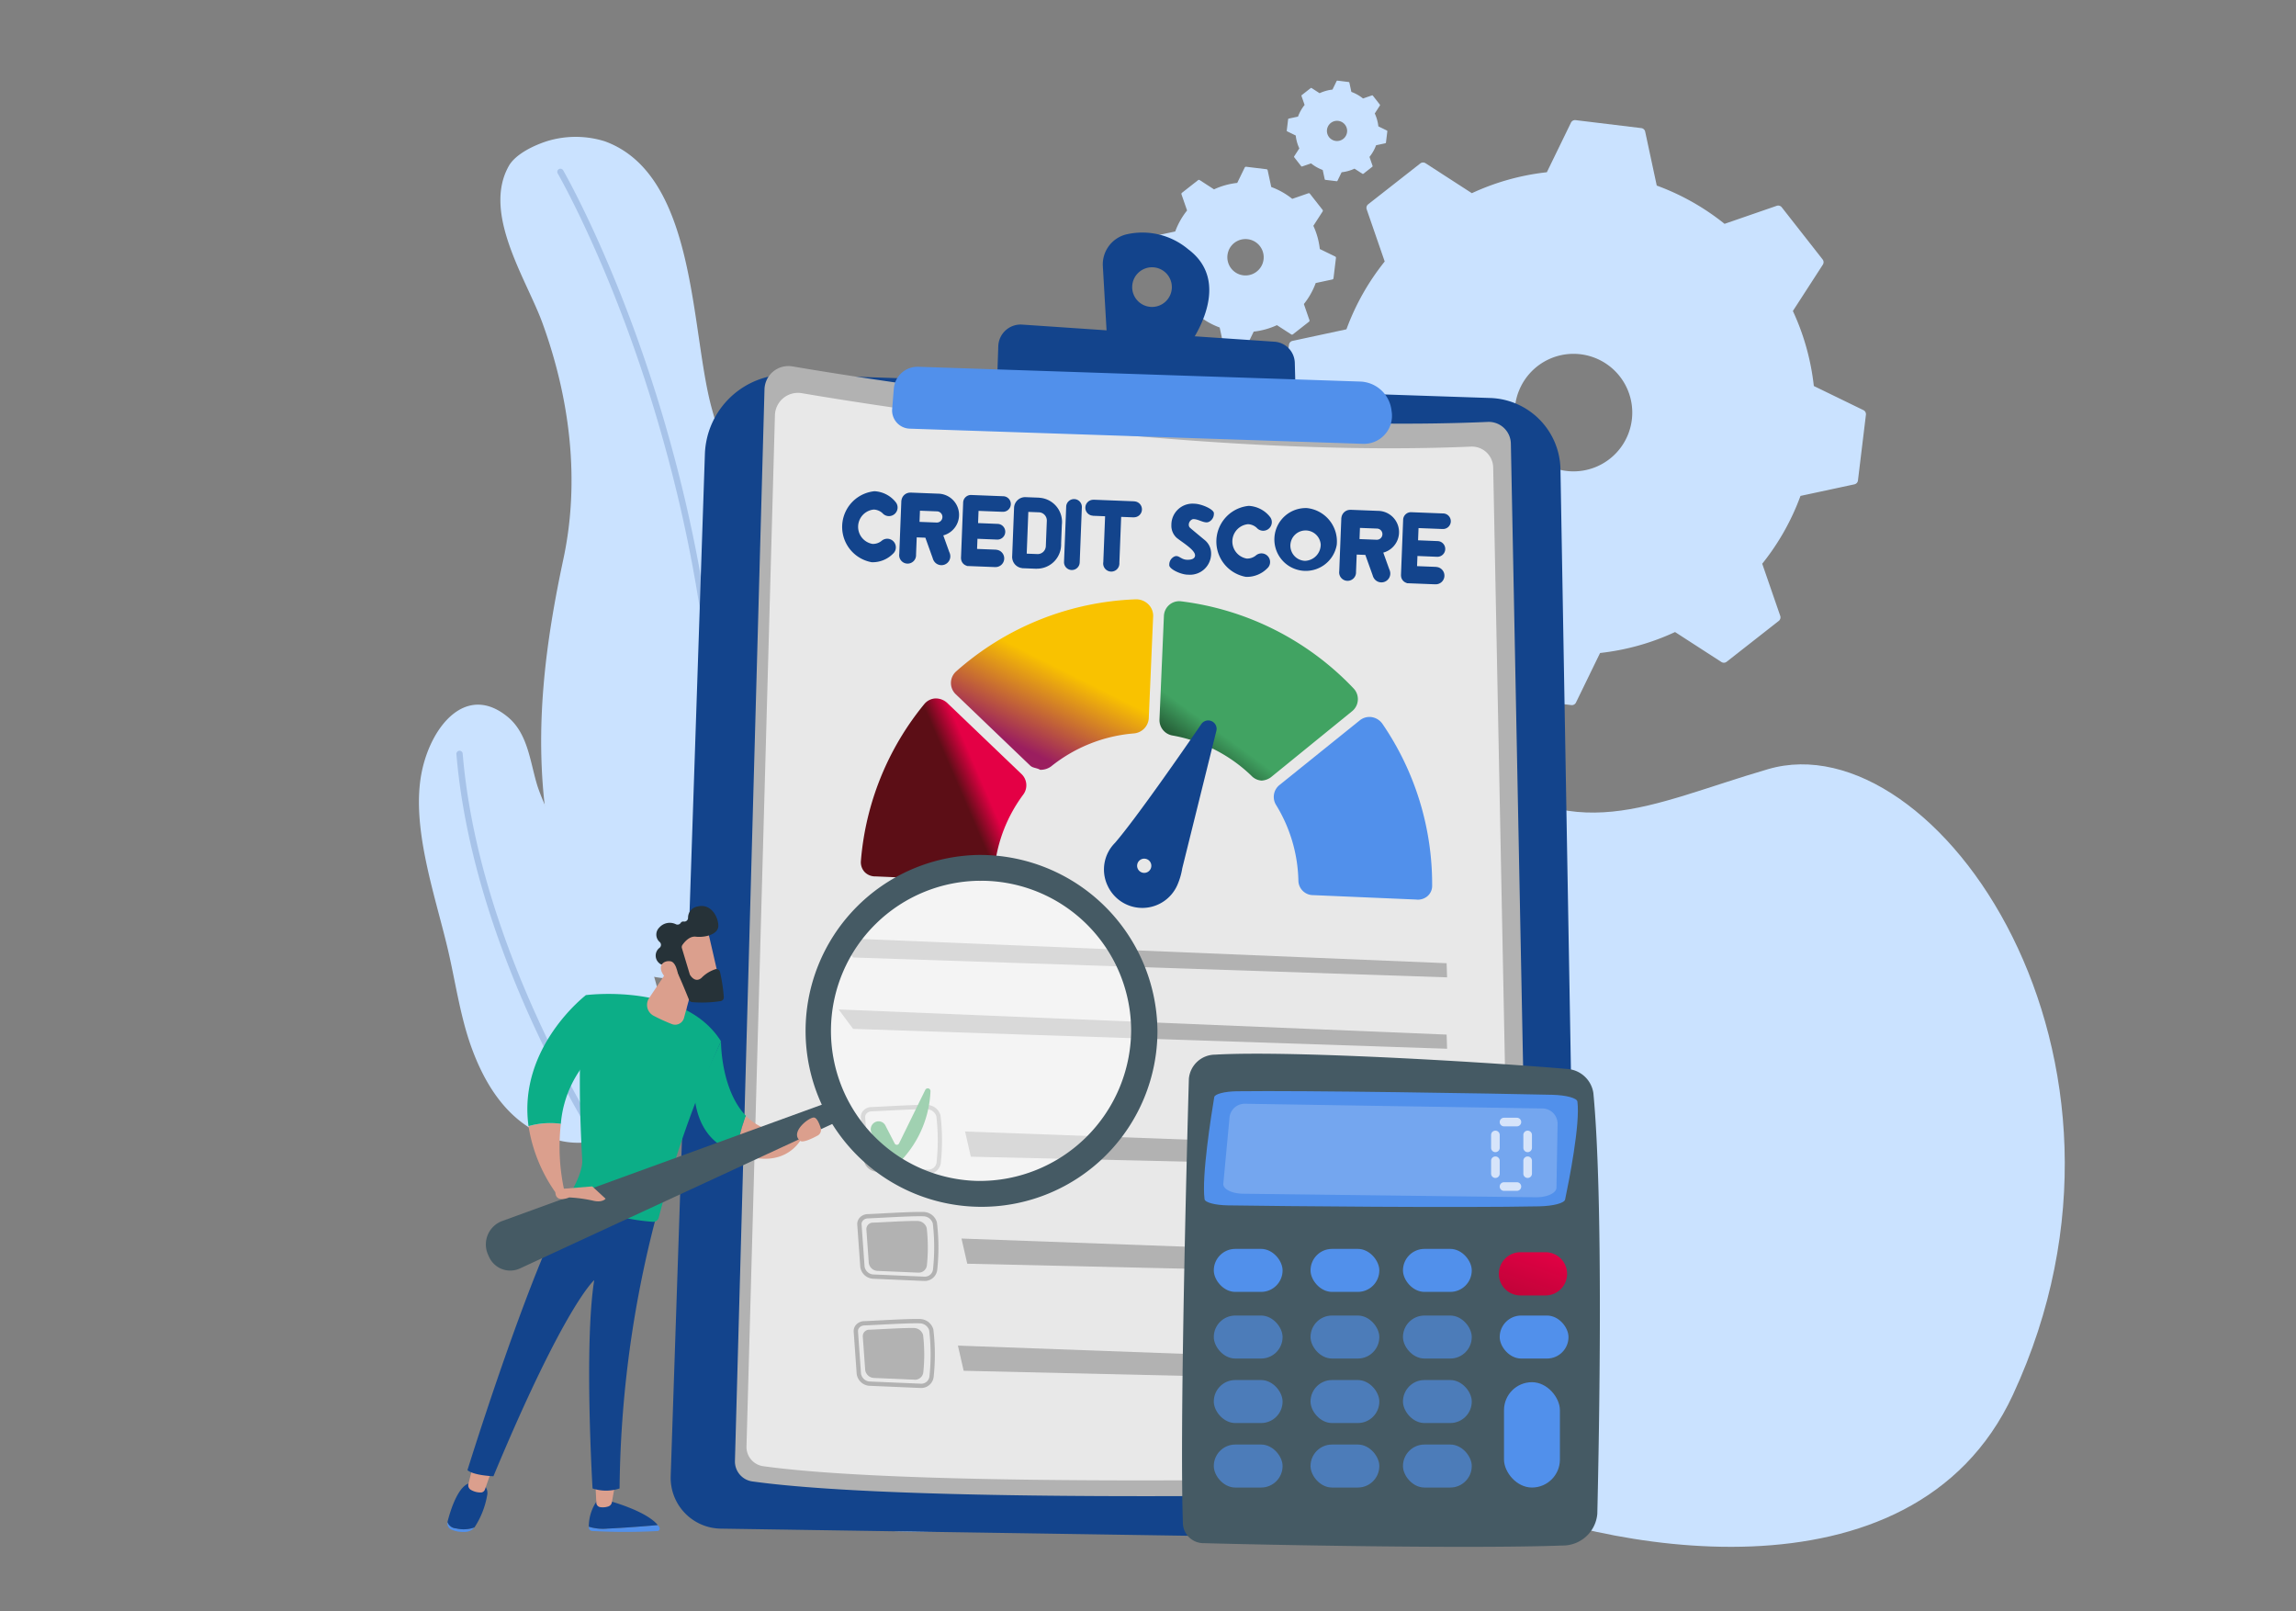 <svg xmlns="http://www.w3.org/2000/svg" xmlns:xlink="http://www.w3.org/1999/xlink" width="285" height="200" viewBox="0 0 285 200"><rect x="0" y="0" width="285" height="200" fill="#808080" stroke="none"/><defs><style>.a{fill:#cae2ff;}.b,.c{fill:#13448c;}.b{opacity:0.19;}.d{fill:#b2b2b2;}.e,.n,.p,.t{fill:#fff;}.e,.s{opacity:0.7;}.f{fill:url(#a);}.g,.r{fill:#5190eb;}.h{fill:url(#b);}.i{fill:url(#c);}.j{fill:url(#d);}.k{fill:#db9f8d;}.l{fill:#0cae87;}.m{fill:#455a64;}.n{opacity:0.5;}.o{fill:#263238;}.p{opacity:0.2;}.q{fill:url(#e);}.r{opacity:0.63;}.u{fill:none;}</style><linearGradient id="a" x1="-6.403" y1="-3.431" x2="-10.673" y2="2.256" gradientUnits="objectBoundingBox"><stop offset="0" stop-color="#41a362"/><stop offset="1" stop-color="#204f2e"/></linearGradient><linearGradient id="b" x1="0.668" y1="1.026" x2="0.541" y2="1.183" xlink:href="#a"/><linearGradient id="c" x1="1.182" y1="0.789" x2="0.928" y2="1.215" gradientUnits="objectBoundingBox"><stop offset="0" stop-color="#f9c200"/><stop offset="0.996" stop-color="#9b1e5f"/></linearGradient><linearGradient id="d" x1="0.853" y1="0.708" x2="0.725" y2="0.769" gradientUnits="objectBoundingBox"><stop offset="0" stop-color="#e40045"/><stop offset="1" stop-color="#5c0e16"/></linearGradient><linearGradient id="e" x1="0.809" y1="-0.076" x2="-1.424" y2="4.082" xlink:href="#d"/></defs><g transform="translate(-323 -4263)"><path class="a" d="M117.993,364.27c14.978,6.884,54.135,14.791,66.669-12.229,19.474-41.981-9.535-83.732-30.393-77.646-14.976,4.37-24.058,10.034-37.62-1.043-15.344-12.533-61.539-17.657-79.463,5.186C21.4,298.662,38.3,315.206,31.5,330.882,6.555,388.453,76.1,365.377,89.641,359.56S110.716,360.925,117.993,364.27Z" transform="translate(388.205 4084.07)"/><g transform="translate(269.69 4176.187)"><g transform="translate(196.675 96.821)"><g transform="translate(0 0)"><g transform="translate(0 10.684)"><path class="a" d="M761.165,184.671a.174.174,0,0,0,.1.178l1.905.927a9.236,9.236,0,0,0,.8,2.882l-1.151,1.78a.174.174,0,0,0,.009.2l1.569,2a.174.174,0,0,0,.194.057l2-.692a9.236,9.236,0,0,0,2.606,1.47l.444,2.071a.174.174,0,0,0,.149.136l2.525.306a.174.174,0,0,0,.178-.1l.927-1.905a9.232,9.232,0,0,0,2.882-.8l1.78,1.151a.174.174,0,0,0,.2-.009l2-1.569a.174.174,0,0,0,.057-.194l-.692-2a9.234,9.234,0,0,0,1.47-2.606l2.071-.445a.174.174,0,0,0,.136-.149l.306-2.525a.174.174,0,0,0-.1-.177l-1.905-.927a9.236,9.236,0,0,0-.8-2.882l1.151-1.78a.174.174,0,0,0-.009-.2l-1.569-2a.174.174,0,0,0-.194-.057l-2,.692a9.234,9.234,0,0,0-2.606-1.47l-.445-2.071a.174.174,0,0,0-.149-.136l-2.524-.306a.174.174,0,0,0-.177.1l-.927,1.905a9.235,9.235,0,0,0-2.882.8l-1.78-1.151a.174.174,0,0,0-.2.009l-2,1.569a.174.174,0,0,0-.057.194l.692,2a9.236,9.236,0,0,0-1.47,2.606l-2.071.445a.174.174,0,0,0-.136.149Zm9.13-.73a2.258,2.258,0,1,1,1.295,2.919A2.258,2.258,0,0,1,770.3,183.941Z" transform="translate(-761.164 -173.515)"/></g><g transform="translate(16.358)"><path class="a" d="M878.591,103.017a.1.1,0,0,0,.054.1l1.058.515a5.129,5.129,0,0,0,.447,1.6l-.639.989a.1.1,0,0,0,.005.112l.871,1.112a.1.1,0,0,0,.108.032l1.113-.384a5.133,5.133,0,0,0,1.447.817l.247,1.15a.1.1,0,0,0,.083.076l1.4.17a.1.1,0,0,0,.1-.054l.515-1.058a5.131,5.131,0,0,0,1.6-.447l.989.639a.1.1,0,0,0,.112-.005l1.112-.871a.1.1,0,0,0,.032-.108l-.385-1.113a5.125,5.125,0,0,0,.817-1.447l1.151-.247a.1.1,0,0,0,.076-.083l.17-1.4a.1.1,0,0,0-.054-.1l-1.058-.515a5.134,5.134,0,0,0-.447-1.6l.639-.989a.1.1,0,0,0-.005-.112l-.871-1.112a.1.1,0,0,0-.108-.032l-1.113.384a5.132,5.132,0,0,0-1.447-.817l-.247-1.151a.1.1,0,0,0-.083-.076l-1.4-.17a.1.1,0,0,0-.1.054l-.515,1.058a5.128,5.128,0,0,0-1.6.447l-.989-.639a.1.1,0,0,0-.112.005l-1.112.871a.1.1,0,0,0-.032.108l.385,1.113a5.127,5.127,0,0,0-.817,1.447l-1.151.247a.1.1,0,0,0-.076.083Zm5.071-.406a1.254,1.254,0,1,1,.719,1.621A1.254,1.254,0,0,1,883.661,102.612Z" transform="translate(-878.59 -96.821)"/></g><g transform="translate(15.643 4.898)"><path class="a" d="M873.456,168.022a.562.562,0,0,0,.312.574l6.155,2.994a29.83,29.83,0,0,0,2.6,9.309L878.8,186.65a.563.563,0,0,0,.03.653l5.067,6.466a.563.563,0,0,0,.627.185L891,191.717a29.83,29.83,0,0,0,8.418,4.75l1.436,6.692a.562.562,0,0,0,.482.441l8.155.989a.563.563,0,0,0,.574-.312l2.994-6.155a29.829,29.829,0,0,0,9.309-2.6l5.751,3.719a.563.563,0,0,0,.653-.03l6.466-5.067a.563.563,0,0,0,.185-.627l-2.236-6.473a29.828,29.828,0,0,0,4.75-8.418l6.692-1.436a.563.563,0,0,0,.441-.483l.989-8.155a.563.563,0,0,0-.312-.574l-6.155-2.994a29.827,29.827,0,0,0-2.6-9.309l3.719-5.751a.563.563,0,0,0-.03-.653l-5.068-6.466a.563.563,0,0,0-.627-.185l-6.473,2.237a29.831,29.831,0,0,0-8.418-4.75l-1.436-6.692a.563.563,0,0,0-.483-.441l-8.155-.989a.562.562,0,0,0-.574.312l-2.994,6.155a29.832,29.832,0,0,0-9.309,2.6l-5.751-3.719a.563.563,0,0,0-.653.03l-6.466,5.067a.563.563,0,0,0-.185.627l2.237,6.473a29.83,29.83,0,0,0-4.75,8.418l-6.692,1.436a.563.563,0,0,0-.441.482Zm29.5-2.36a7.294,7.294,0,1,1,4.182,9.43A7.295,7.295,0,0,1,902.952,165.663Z" transform="translate(-873.452 -131.98)"/></g></g></g><g transform="translate(105.31 103.801)"><g transform="translate(10.114 0)"><path class="a" d="M183.687,147.467c-2,.649-3.985,1.756-4.727,3.069-3.345,5.92,2.207,14.094,4.18,19.523,3.389,9.327,4.681,19.5,2.591,29.27-2.265,10.585-3.6,21-2.163,31.84.74,5.583,2.412,11.5,6.077,15.942,6.925,8.389,24.188,3.636,27.4-5.85,2.564-7.566,1.432-15.773-.591-23.306-3.4-12.672-8.825-24.687-12.308-37.331-2.664-9.669-1.819-28.967-13.272-33.142A12.14,12.14,0,0,0,183.687,147.467Z" transform="translate(-177.912 -146.931)"/><path class="b" d="M245.1,291.082l-.014,0a.391.391,0,0,1-.3-.465,163.435,163.435,0,0,0,3.262-44.783,179.391,179.391,0,0,0-6.2-36.493c-5.687-20.514-13.138-33.408-13.213-33.536a.391.391,0,0,1,.675-.394c.075.129,7.577,13.11,13.291,33.721a180.171,180.171,0,0,1,6.224,36.653,164.216,164.216,0,0,1-3.278,45A.391.391,0,0,1,245.1,291.082Z" transform="translate(-221.527 -171.275)"/></g><g transform="translate(0 70.474)"><path class="a" d="M134.222,685.69c-1.72-5.239-6.312-9.932-9.795-14.631a27.736,27.736,0,0,1-4.37-8.037c-.943-2.945-1.152-6.539-3.7-8.658-5.143-4.268-9.541,1.08-10.7,6.835-1.344,6.678,1.574,15.006,3.185,21.74.971,4.06,1.553,8.433,2.966,12.356,2.34,6.5,5.871,10.048,10.247,11.438a9.925,9.925,0,0,0,11.23-3.906C135.512,699.531,137,694.141,134.222,685.69Z" transform="translate(-105.31 -652.822)"/><path class="b" d="M161.371,750.386a.39.39,0,0,1-.315-.159A136.5,136.5,0,0,1,150.8,733.112c-4.815-9.453-10.816-23.852-12.065-38.762a.391.391,0,1,1,.779-.065c2.371,28.3,21.97,55.211,22.167,55.479a.391.391,0,0,1-.315.623Z" transform="translate(-134.081 -688.2)"/></g></g><g transform="translate(136.559 115.661)"><g transform="translate(0 0)"><path class="c" d="M333.873,368.549a10.228,10.228,0,0,1,10.564-9.88l86.93,2.909a9.011,9.011,0,0,1,8.708,8.849l2.2,126.247a6.645,6.645,0,0,1-6.745,6.76l-99.693-1.523a6.307,6.307,0,0,1-6.208-6.518Z" transform="translate(-329.625 -341.027)"/><g transform="translate(7.979 16.587)"><path class="d" d="M390.568,354.021a2.971,2.971,0,0,1,3.467-2.849c11.817,2.007,52.472,8.352,86.309,6.891a2.747,2.747,0,0,1,2.87,2.688l2.492,126.819a3.162,3.162,0,0,1-3.08,3.224c-14.223.365-72.791,1.656-93.569-1.226a2.5,2.5,0,0,1-2.157-2.552Z" transform="translate(-386.9 -351.13)"/><path class="e" d="M400.7,377.8a2.859,2.859,0,0,1,3.336-2.742c11.372,1.931,50.5,8.037,83.059,6.631a2.644,2.644,0,0,1,2.762,2.587l2.4,122.044a3.043,3.043,0,0,1-2.964,3.1c-13.687.351-70.05,1.594-90.046-1.18a2.41,2.41,0,0,1-2.076-2.456Z" transform="translate(-395.737 -371.691)"/><path class="d" d="M554.835,865.647l-.057-1.756-75.467-3.121,1.791,2.41Z" transform="translate(-466.438 -789.774)"/><path class="d" d="M479.311,924.375l1.791,2.41,73.734,2.467-.057-1.756Z" transform="translate(-466.438 -844.518)"/><g transform="translate(14.739 89.646)"><g transform="translate(0.889 2.058)"><path class="d" d="M507.414,1017.976l-.078,0-6.2-.267a1.7,1.7,0,0,1-1.681-1.5l-.371-5.219a1.159,1.159,0,0,1,.3-.862,1.39,1.39,0,0,1,.984-.446c.523-.018,1.245-.055,2.038-.1,1.717-.089,3.7-.19,4.845-.166a1.761,1.761,0,0,1,1.722,1.294,26.013,26.013,0,0,1,.038,5.878A1.55,1.55,0,0,1,507.414,1017.976Zm-.528-8.03c-1.165,0-2.908.09-4.446.169-.8.041-1.521.078-2.047.1a.853.853,0,0,0-.606.269.63.63,0,0,0-.167.468l.371,5.219a1.165,1.165,0,0,0,1.171,1.006l6.252.268a1.019,1.019,0,0,0,1.071-.885,25.888,25.888,0,0,0-.025-5.725,1.245,1.245,0,0,0-1.214-.883C507.135,1009.947,507.015,1009.946,506.887,1009.946Z" transform="translate(-499.085 -1009.412)"/></g><path class="d" d="M591.963,1033.13l.713,3.125,58.279,1.34.027-2.314Z" transform="translate(-578.135 -1027.768)"/><path class="f" d="M508.423,998.853h0a.952.952,0,0,1,1.3.4l1.149,2.233a.306.306,0,0,0,.546-.005l3.259-6.65a.339.339,0,0,1,.642.168,13.336,13.336,0,0,1-4.189,9.147s-1.795-.768-3.152-4.032A1,1,0,0,1,508.423,998.853Z" transform="translate(-505.786 -994.641)"/><g transform="translate(0.445 15.344)"><path class="d" d="M504.223,1113.349l-.078,0-6.2-.267a1.7,1.7,0,0,1-1.681-1.5l-.371-5.219a1.159,1.159,0,0,1,.3-.862,1.389,1.389,0,0,1,.984-.446c.523-.018,1.245-.055,2.038-.1,1.717-.089,3.7-.19,4.845-.166a1.761,1.761,0,0,1,1.723,1.294,26.024,26.024,0,0,1,.038,5.878A1.55,1.55,0,0,1,504.223,1113.349Zm-.528-8.03c-1.165,0-2.908.09-4.446.169-.8.041-1.521.078-2.047.1a.853.853,0,0,0-.606.269.63.63,0,0,0-.167.468l.371,5.219a1.164,1.164,0,0,0,1.171,1.005l6.252.268a1.019,1.019,0,0,0,1.071-.885,25.882,25.882,0,0,0-.025-5.724,1.245,1.245,0,0,0-1.214-.883C503.944,1105.32,503.823,1105.319,503.7,1105.319Z" transform="translate(-495.894 -1104.786)"/></g><path class="d" d="M504.841,1113.02c1.305-.045,4.145-.238,5.488-.21a1.2,1.2,0,0,1,1.173.87,21.08,21.08,0,0,1,.025,4.636,1.032,1.032,0,0,1-1.122.907l-4.952-.213a1.145,1.145,0,0,1-1.139-1l-.3-4.171A.805.805,0,0,1,504.841,1113.02Z" transform="translate(-502.44 -1096.346)"/><path class="d" d="M588.771,1128.5l.713,3.125,58.279,1.34.027-2.314Z" transform="translate(-575.388 -1109.855)"/><g transform="translate(0 28.63)"><path class="d" d="M501.032,1208.723l-.078,0-6.2-.267a1.7,1.7,0,0,1-1.681-1.5l-.371-5.219a1.159,1.159,0,0,1,.3-.862,1.39,1.39,0,0,1,.985-.446c.523-.018,1.245-.055,2.038-.1,1.717-.089,3.7-.19,4.845-.166a1.761,1.761,0,0,1,1.722,1.294,26.02,26.02,0,0,1,.038,5.878A1.551,1.551,0,0,1,501.032,1208.723Zm-.528-8.03c-1.165,0-2.908.09-4.446.169-.8.041-1.521.078-2.047.1a.853.853,0,0,0-.606.269.629.629,0,0,0-.167.468l.371,5.219a1.165,1.165,0,0,0,1.171,1.005l6.252.268a1.019,1.019,0,0,0,1.071-.885,25.882,25.882,0,0,0-.025-5.724,1.245,1.245,0,0,0-1.214-.883C500.752,1200.694,500.632,1200.693,500.5,1200.693Z" transform="translate(-492.702 -1200.16)"/></g><path class="d" d="M501.65,1208.394c1.305-.046,4.145-.238,5.488-.21a1.2,1.2,0,0,1,1.173.87,21.082,21.082,0,0,1,.025,4.636,1.032,1.032,0,0,1-1.122.907l-4.952-.213a1.145,1.145,0,0,1-1.14-1l-.3-4.171A.8.8,0,0,1,501.65,1208.394Z" transform="translate(-499.694 -1178.433)"/><path class="d" d="M585.58,1223.877l.713,3.125,58.279,1.34.027-2.314Z" transform="translate(-572.641 -1191.943)"/></g></g><path class="c" d="M725.277,234.156a8.836,8.836,0,0,0-7.74-1.835,3.836,3.836,0,0,0-2.858,3.939l.526,9.075,9.834,1.205S731.292,238.646,725.277,234.156ZM720.7,241.31a2.461,2.461,0,1,1,2.542-2.377A2.461,2.461,0,0,1,720.7,241.31Z" transform="translate(-661.033 -232.063)"/><path class="c" d="M620.46,321.387l.152-4.549a2.777,2.777,0,0,1,2.964-2.678l31.325,2.124a2.7,2.7,0,0,1,2.517,2.623l.116,4.379Z" transform="translate(-579.945 -302.719)"/><path class="g" d="M530.187,351.755l54.84,1.834a4.056,4.056,0,0,1,3.882,3.5l.037.27a3.483,3.483,0,0,1-3.566,3.96l-56.263-1.883a2.265,2.265,0,0,1-2.181-2.447l.205-2.514A2.957,2.957,0,0,1,530.187,351.755Z" transform="translate(-499.442 -335.079)"/></g><g transform="translate(23.605 45.539)"><path class="h" d="M777.831,582.883a1.913,1.913,0,0,1-1.246-.607,18.871,18.871,0,0,0-9.824-4.994,1.939,1.939,0,0,1-1.576-2l.549-12.814a1.92,1.92,0,0,1,.662-1.39,1.9,1.9,0,0,1,1.318-.456c.05,0,.1.005.147.012a35.523,35.523,0,0,1,21.422,10.819,1.926,1.926,0,0,1-.19,2.823l-9.971,8.11a2.109,2.109,0,0,1-1.289.5Z" transform="translate(-728.113 -560.387)"/><path class="i" d="M590.446,580.124c-.463-.267-.91-.208-1.248-.531l-9.24-8.856a1.926,1.926,0,0,1,.054-2.829,35.537,35.537,0,0,1,22.276-8.946c.051,0,.1,0,.152,0a2.161,2.161,0,0,1,1.378.57,2.007,2.007,0,0,1,.652,1.444l-.549,12.8a2.021,2.021,0,0,1-1.859,1.83A18.836,18.836,0,0,0,591.8,579.7a2.185,2.185,0,0,1-1.345.421Z" transform="translate(-568.181 -558.961)"/><path class="g" d="M871.929,685.9a1.828,1.828,0,0,1-1.846-1.766,18.7,18.7,0,0,0-2.775-9.433,1.89,1.89,0,0,1,.431-2.472l9.97-8.028a1.917,1.917,0,0,1,1.29-.416,2,2,0,0,1,1.508.843,35.257,35.257,0,0,1,6.178,20.143,1.673,1.673,0,0,1-.591,1.265,1.835,1.835,0,0,1-1.406.411Z" transform="translate(-815.768 -649.184)"/><path class="g" d="M883.828,668.894a1.3,1.3,0,0,0-1.89-.28l-9.971,8.043a1.3,1.3,0,0,0-.291,1.689,19.544,19.544,0,0,1,2.864,9.807,1.3,1.3,0,0,0,1.243,1.273l12.759.547a1.3,1.3,0,0,0,1.356-1.294A34.684,34.684,0,0,0,883.828,668.894Z" transform="translate(-819.604 -653.092)"/><path class="j" d="M500.924,669.353a1.834,1.834,0,0,1-1.365-.53,1.8,1.8,0,0,1-.478-1.37,35.139,35.139,0,0,1,7.879-19.5,1.914,1.914,0,0,1,1.372-.689,2.1,2.1,0,0,1,1.449.542l9.244,8.847a1.93,1.93,0,0,1,.22,2.532,18.519,18.519,0,0,0-3.571,9.114,1.828,1.828,0,0,1-1.99,1.6Z" transform="translate(-499.074 -634.961)"/><path class="c" d="M720.272,690.152a4.734,4.734,0,0,1-4.1-2.736,4.672,4.672,0,0,1,.907-5.332c2.569-2.978,8.349-11.3,10.715-14.744a1.04,1.04,0,0,1,1.867.84l-4.228,17.041a8.72,8.72,0,0,1-.6,2.064,4.755,4.755,0,0,1-4.29,2.872Q720.409,690.158,720.272,690.152Zm.474-6.107a.882.882,0,1,0,.33.08A.878.878,0,0,0,720.746,684.045Z" transform="translate(-685.53 -651.854)"/><path class="c" d="M728.679,688.963l4.236-17.073a.415.415,0,0,0-.745-.335c-2.553,3.712-8.2,11.829-10.757,14.8a4.059,4.059,0,0,0-.814,4.659,4.123,4.123,0,0,0,7.525-.114A7.989,7.989,0,0,0,728.679,688.963Zm-4.741,1.191a1.505,1.505,0,1,1,2-.739A1.505,1.505,0,0,1,723.938,690.154Z" transform="translate(-689.388 -655.715)"/></g><g transform="translate(21.284 32.12)"><path class="c" d="M488.182,465.723a1.07,1.07,0,0,1-.762-.365,1.71,1.71,0,0,0-1.077-.448,2.154,2.154,0,0,0-.167,4.265,1.7,1.7,0,0,0,1.127-.371,1.067,1.067,0,0,1,1.777.837,1.031,1.031,0,0,1-.347.745,3.561,3.561,0,0,1-2.645,1.062,4.451,4.451,0,0,1,.345-8.812,3.6,3.6,0,0,1,2.563,1.274v.009a1.043,1.043,0,0,1,.3.779A1.071,1.071,0,0,1,488.182,465.723Z" transform="translate(-482.413 -462.633)"/><path class="c" d="M538.72,469.205l.739,2.057a1.09,1.09,0,0,1,.094.26l.006.018h0a1.1,1.1,0,0,1-2.052.751l-.007,0-.021-.057a1.109,1.109,0,0,1-.075-.208l-.912-2.54-1.072-.042-.084,2.14a1.063,1.063,0,0,1,0,.112,1.047,1.047,0,0,1-2.093-.082,1.088,1.088,0,0,1,.01-.109l.259-6.632h.011a1.1,1.1,0,0,1,1.141-.981v-.006l3.449.135h.03a2.635,2.635,0,0,1,.576,5.179Zm-.11-2.271a.691.691,0,0,0-.664-.717h-.01v0l-2.115-.083-.054,1.387,2.115.083v0h.01A.691.691,0,0,0,538.61,466.935Z" transform="translate(-526.161 -463.715)"/><path class="c" d="M593.466,468.044v.009l-2.97-.116-.059,1.516,2.45.1h.009a.975.975,0,0,1-.076,1.948h-.009l-2.45-.1-.049,1.26,2.371.093v.009a1.076,1.076,0,0,1-.1,2.149l-.1,0-3.446-.135v-.026a.967.967,0,0,1-.714-.919h-.009l.273-6.98a.971.971,0,0,1,1.006-.887l3.948.154h.009a.966.966,0,1,1-.075,1.93Z" transform="translate(-573.562 -465.496)"/><path class="c" d="M639.972,473.9a3,3,0,0,1-3.025,2.882v.009l-1.8-.07v-.009a1.389,1.389,0,0,1-1.247-1.293h-.009l.071-1.807.106-2.714.068-1.745a1.389,1.389,0,0,1,1.355-1.253l1.8.07v.009a3,3,0,0,1,2.791,3.11,2.17,2.17,0,0,1-.018.238l-.091,2.335A2.1,2.1,0,0,1,639.972,473.9ZM638.2,470.81a1.022,1.022,0,0,0-.984-1.027l-.044,0-1.269-.05-.2,5.182,1.269.05v-.009a.419.419,0,0,1,.044.011,1.013,1.013,0,0,0,1.051-.9h.009l0-.079.123-3.146Z" transform="translate(-612.791 -467.165)"/><path class="c" d="M681.053,478.4a.974.974,0,0,1-.935-.99h0l.269-6.885h0s0-.009,0-.014a.974.974,0,0,1,1.946.076l-.269,6.879A.974.974,0,0,1,681.053,478.4Z" transform="translate(-652.575 -468.619)"/><path class="c" d="M705.154,472.41l-1.578-.062-.223,5.693a.673.673,0,0,1,0,.132,1.005,1.005,0,0,1-2.009-.079.574.574,0,0,1,.014-.123l.223-5.7-1.525-.06V472.2a.988.988,0,0,1,.077-1.974v-.009l5.094.2v.009a.988.988,0,0,1-.077,1.974Z" transform="translate(-668.939 -469.162)"/><path class="c" d="M779.078,479.909c0,.021,0,.042,0,.063a2.622,2.622,0,0,1-2.729,2.563c-.05,0-.1-.005-.151-.01h-.073c-.8-.031-2.13-.63-2.239-1.131,0-.023-.006-.084,0-.167a1.109,1.109,0,0,1,.6-.939.6.6,0,0,1,.294-.07c.377.015.656.434,1.288.458.687.027,1-.2,1.015-.516a.539.539,0,0,0-.01-.125c-.131-.7-1.806-1.668-2.3-2.111a2.014,2.014,0,0,1-.628-1.552,2.625,2.625,0,0,1,2.689-2.661c.047,0,.094.005.142.009h.073c.812.032,2.262.635,2.371,1.136,0,.023.006.084,0,.167a1.109,1.109,0,0,1-.6.939.7.7,0,0,1-.353.071c-.465-.018-1.012-.379-1.524-.4a1.1,1.1,0,0,0-.123,0,.729.729,0,0,0-.513.674.5.5,0,0,0,.161.407c.281.25,1.393,1.167,1.829,1.528A2.14,2.14,0,0,1,779.078,479.909Z" transform="translate(-733.276 -472.167)"/><path class="c" d="M821.649,478.765a1.07,1.07,0,0,1-.762-.365,1.709,1.709,0,0,0-1.077-.448,2.154,2.154,0,0,0-.167,4.265,1.7,1.7,0,0,0,1.126-.371,1.067,1.067,0,0,1,1.777.837,1.031,1.031,0,0,1-.347.746,3.562,3.562,0,0,1-2.645,1.062,4.451,4.451,0,0,1,.345-8.813,3.6,3.6,0,0,1,2.563,1.274v.009a1.043,1.043,0,0,1,.3.779A1.071,1.071,0,0,1,821.649,478.765Z" transform="translate(-769.426 -473.858)"/><path class="c" d="M875.417,482.211a3.9,3.9,0,1,1-3.687-4.566A4.164,4.164,0,0,1,875.417,482.211Zm-1.992-.078a1.886,1.886,0,1,0-1.952,2.06A2.014,2.014,0,0,0,873.426,482.133Z" transform="translate(-814.021 -475.551)"/><path class="c" d="M930.77,484.539l.739,2.057a1.1,1.1,0,0,1,.093.26l.006.018h0a1.1,1.1,0,0,1-2.052.751l-.007,0-.021-.057a1.1,1.1,0,0,1-.075-.208l-.912-2.54-1.072-.042-.084,2.14a1.066,1.066,0,0,1,0,.112,1.047,1.047,0,0,1-2.093-.082,1.078,1.078,0,0,1,.01-.109l.259-6.632h.011a1.1,1.1,0,0,1,1.14-.981v-.006l3.449.135h.031a2.635,2.635,0,0,1,.576,5.179Zm-.11-2.27a.691.691,0,0,0-.664-.718h-.01v0l-2.115-.083-.054,1.387,2.115.083v0h.01A.691.691,0,0,0,930.66,482.269Z" transform="translate(-863.596 -476.913)"/><path class="c" d="M985.517,483.377v.009l-2.97-.116-.059,1.516,2.45.1h.009a.975.975,0,0,1-.076,1.948h-.009l-2.45-.1-.049,1.26,2.371.093v.009a1.076,1.076,0,0,1-.1,2.15l-.1,0-3.446-.135v-.026a.967.967,0,0,1-.714-.919h-.009l.273-6.98a.971.971,0,0,1,1.005-.887l3.948.154h.009a.966.966,0,1,1-.075,1.93Z" transform="translate(-910.998 -478.693)"/></g></g><g transform="translate(108.832 192.926)"><g transform="translate(0 12.866)"><g transform="translate(17.564 65.093)"><path class="g" d="M265.238,1383.783c-1.509.13-4.129.343-6.194.433a5.965,5.965,0,0,1-2.368-.232c0,.046,0,.09,0,.131a.427.427,0,0,0,.406.4,72.572,72.572,0,0,0,8.11.008.3.3,0,0,0,.248-.457A2.51,2.51,0,0,0,265.238,1383.783Z" transform="translate(-256.675 -1378.564)"/><path class="c" d="M259.041,1365.386c2.065-.091,4.685-.3,6.194-.433-1.484-1.821-6.194-3.048-6.194-3.048h-1.33a5.579,5.579,0,0,0-1.037,3.249A5.963,5.963,0,0,0,259.041,1365.386Z" transform="translate(-256.672 -1359.733)"/><path class="k" d="M262.515,1346.316l.124,2.463a.563.563,0,0,0,.48.529,2.189,2.189,0,0,0,1-.083.666.666,0,0,0,.447-.512l.43-2.4Z" transform="translate(-261.701 -1346.316)"/></g><g transform="translate(0 62.791)"><g transform="translate(0 2.286)"><path class="g" d="M131.694,1381.85a1.2,1.2,0,0,1-1.075-.795l0,.01a.851.851,0,0,0,.573.97,3.745,3.745,0,0,0,1.587.249,1.578,1.578,0,0,0,1.19-.549l0,0A4,4,0,0,1,131.694,1381.85Z" transform="translate(-130.594 -1376.2)"/><path class="c" d="M134.931,1346.2h-1.1c-1.671-.034-2.72,3.49-3.064,4.855a1.2,1.2,0,0,0,1.075.795,4,4,0,0,0,2.277-.12,10.481,10.481,0,0,0,1.566-3.943A1.384,1.384,0,0,0,134.931,1346.2Z" transform="translate(-130.746 -1346.201)"/></g><path class="k" d="M149.89,1329.79l-.609,2.423a.658.658,0,0,0,.342.745,2.336,2.336,0,0,0,1.261.305.549.549,0,0,0,.448-.366l.894-2.549Z" transform="translate(-146.661 -1329.79)"/></g><path class="c" d="M148.56,1121.981c.758.672,3.223.761,3.223.761,8.88-21.313,12.512-24.34,12.512-24.34-1.282,8.044-.207,25.854-.207,25.854a5.327,5.327,0,0,0,3.355,0,137.271,137.271,0,0,1,4.535-33.71c-6-.135-9.193-2.189-10.236-3.013C156.739,1095.6,148.56,1121.981,148.56,1121.981Z" transform="translate(-146.057 -1058.49)"/><path class="l" d="M241.261,910.692c-1.136,5.666-.729,15.808-.461,20.434.075,1.3-.833,3.1-1.566,4.332a.386.386,0,0,0,.156.542,26.752,26.752,0,0,0,10.212,2.831.688.688,0,0,0,.692-.514,134.269,134.269,0,0,1,7.732-21.892C253.438,909.1,241.261,910.692,241.261,910.692Z" transform="translate(-224.051 -906.159)"/><g transform="translate(9.938 4.533)"><path class="k" d="M202.979,1025.9a19.491,19.491,0,0,0,3.6,8.577l.82-.668a25.316,25.316,0,0,1-.408-8.2A9.81,9.81,0,0,0,202.979,1025.9Z" transform="translate(-202.833 -1009.635)"/><path class="l" d="M210.47,918.586l-1.269-6.992s-8.478,6.48-7.125,16.262a9.81,9.81,0,0,1,4.011-.289A13.718,13.718,0,0,1,210.47,918.586Z" transform="translate(-201.93 -911.594)"/></g><g transform="translate(30.701 10.267)"><path class="l" d="M354.252,952.753,350.98,959.8c.529,4.255,2.815,6.095,5.279,6.8a14.96,14.96,0,0,1,1.1-4.589C354.209,958.76,354.252,952.753,354.252,952.753Z" transform="translate(-350.98 -952.753)"/><path class="k" d="M389.976,1019.212a14.961,14.961,0,0,0-1.1,4.589c6.575,2.551,8.315-2.4,8.315-2.4l-1.215-.214A6.888,6.888,0,0,1,389.976,1019.212Z" transform="translate(-383.598 -1009.954)"/></g><path class="k" d="M314.745,880.62l-1.58,5.808a1.13,1.13,0,0,1-1.511.752,22.92,22.92,0,0,1-2.277-1.04,1.522,1.522,0,0,1-.537-2.188l3.285-4.9Z" transform="translate(-283.786 -879.054)"/></g><path class="m" d="M167,1021.792a3.1,3.1,0,0,0-1.761,4.2l.123.27a2.881,2.881,0,0,0,3.832,1.422L208.5,1009.5l-1.019-2.438" transform="translate(-160.172 -976.36)"/><ellipse class="n" cx="19.983" cy="19.623" rx="19.983" ry="19.623" transform="translate(45.932 1.45)"/><path class="m" d="M466.379,786.7a21.839,21.839,0,1,0,22.236,21.835A22.038,22.038,0,0,0,466.379,786.7Zm0,40.463a18.631,18.631,0,1,1,18.97-18.628A18.8,18.8,0,0,1,466.379,827.161Z" transform="translate(-400.463 -786.698)"/><g transform="translate(25.861 6.332)"><path class="k" d="M334.482,850.458c.054.085,1.526,6.583,1.526,6.583l-3.728.761-2.309-5.951S333.575,849.035,334.482,850.458Z" transform="translate(-328.057 -847.561)"/><path class="o" d="M319.5,837.389l.97,3.228a.468.468,0,0,0,.053.116c.142.223.686.956,1.4.353a4.235,4.235,0,0,1,1.786-1.1.47.47,0,0,1,.519.363,20.35,20.35,0,0,1,.473,3.124.47.47,0,0,1-.406.488,15.169,15.169,0,0,1-3.532.126.471.471,0,0,1-.384-.292c-.315-.784-1.28-3.161-1.651-3.782-.349-.583-1.27-.611-1.657-.595a.463.463,0,0,1-.341-.13,1.22,1.22,0,0,1,.016-1.96.471.471,0,0,0,.021-.679,1.223,1.223,0,0,1-.07-1.822,1.725,1.725,0,0,1,2.08-.395.471.471,0,0,0,.576-.182.373.373,0,0,1,.392-.161.464.464,0,0,0,.517-.452,1.406,1.406,0,0,1,1.154-1.414c1.633-.425,2.563,1.178,2.607,2.342s-1.752,1.524-2.792,1.4c-.791-.1-1.418.662-1.673,1.031A.467.467,0,0,0,319.5,837.389Z" transform="translate(-316.238 -832.149)"/><path class="k" d="M323.093,883.487s-.164-2.026-1-2.164-1.681.511-.9,1.681C322.163,884.458,323.093,883.487,323.093,883.487Z" transform="translate(-320.239 -874.456)"/></g><path class="k" d="M227.634,1082.343l3.827-.312,1.657,1.528s-.392.542-1.618.23a17.57,17.57,0,0,0-2.9-.388s-1.692.763-1.713-.664Z" transform="translate(-213.468 -1040.889)"/><path class="k" d="M442.618,1023.555c.331.259,1.465-.281,2.159-.654a.8.8,0,0,0,.386-.943c-.167-.527-.445-1.206-.788-1.292C443.806,1020.523,441.254,1022.489,442.618,1023.555Z" transform="translate(-398.81 -988.065)"/></g><g transform="translate(200.034 217.6)"><g transform="translate(0 0)"><path class="m" d="M786.128,966.938c-.273,9.752-1.159,43.389-.736,55.31a2.563,2.563,0,0,0,2.615,2.318c7.055.2,32.917.722,44.456.294a4.3,4.3,0,0,0,4.365-3.942c.24-10.236.769-39.025-.489-52.214a3.515,3.515,0,0,0-3.334-3c-7.683-.68-33.656-2.344-43.625-1.771A3.28,3.28,0,0,0,786.128,966.938Z" transform="translate(-785.279 -963.818)"/><path class="g" d="M806.114,997.868c-.38,2.279-1.578,9.862-1.2,12.666.055.41,1.315.741,2.912.765,6.575.1,29.006.316,38.649.118,1.736-.036,3.1-.4,3.193-.842.489-2.325,1.892-9.386,1.527-12.158-.058-.442-1.394-.8-3.114-.843-7.113-.164-30.948-.553-39.143-.439C807.4,997.157,806.179,997.473,806.114,997.868Z" transform="translate(-802.117 -992.476)"/><path class="p" d="M863.028,1009.549a1.891,1.891,0,0,0-1.329-.576l-36.947-.587a1.891,1.891,0,0,0-1.913,1.715l-.768,8.2c-.063.671,1.041,1.236,2.449,1.253l36.324.44c1.406.017,2.568-.519,2.579-1.19l.137-7.9A1.892,1.892,0,0,0,863.028,1009.549Z" transform="translate(-816.944 -1002.177)"/><g transform="translate(3.943 24.225)"><rect class="g" width="8.539" height="5.337" rx="2.668"/><rect class="g" width="8.539" height="5.337" rx="2.668" transform="translate(12.008)"/><rect class="g" width="8.539" height="5.337" rx="2.668" transform="translate(23.482)"/><path class="q" d="M1076.041,1143.356a2.683,2.683,0,0,1-2.683,2.683h-3.106a2.683,2.683,0,0,1-2.683-2.683h0a2.683,2.683,0,0,1,2.683-2.683h3.106a2.683,2.683,0,0,1,2.683,2.683Z" transform="translate(-1032.187 -1140.261)"/></g><g transform="translate(3.943 32.497)"><rect class="r" width="8.539" height="5.337" rx="2.668"/><rect class="r" width="8.539" height="5.337" rx="2.668" transform="translate(12.008)"/><rect class="r" width="8.539" height="5.337" rx="2.668" transform="translate(23.482)"/><rect class="g" width="8.539" height="5.337" rx="2.668" transform="translate(35.49)"/></g><g transform="translate(3.943 40.502)"><rect class="r" width="8.539" height="5.337" rx="2.668"/><rect class="r" width="8.539" height="5.337" rx="2.668" transform="translate(12.008)"/><rect class="r" width="8.539" height="5.337" rx="2.668" transform="translate(23.482)"/></g><g transform="translate(3.943 48.508)"><rect class="r" width="8.539" height="5.337" rx="2.668"/><rect class="r" width="8.539" height="5.337" rx="2.668" transform="translate(12.008)"/><rect class="r" width="8.539" height="5.337" rx="2.668" transform="translate(23.482)"/></g><rect class="g" width="6.938" height="13.075" rx="3.469" transform="translate(39.967 40.769)"/></g><g class="s" transform="translate(38.366 7.947)"><path class="t" d="M1071.018,1021.4a.534.534,0,0,1-.534.534h-1.6a.534.534,0,0,1-.534-.534h0a.534.534,0,0,1,.534-.534h1.6a.534.534,0,0,1,.534.534Z" transform="translate(-1067.283 -1020.866)"/><path class="t" d="M1071.018,1078.866a.534.534,0,0,1-.534.534h-1.6a.534.534,0,0,1-.534-.534h0a.534.534,0,0,1,.534-.534h1.6a.534.534,0,0,1,.534.534Z" transform="translate(-1067.283 -1070.327)"/><path class="t" d="M1061.755,1034.494a.534.534,0,0,1-.534.534h0a.534.534,0,0,1-.534-.534v-1.6a.534.534,0,0,1,.534-.534h0a.534.534,0,0,1,.534.534Z" transform="translate(-1060.688 -1030.758)"/><path class="t" d="M1061.755,1057.48a.534.534,0,0,1-.534.534h0a.534.534,0,0,1-.534-.534v-1.6a.534.534,0,0,1,.534-.534h0a.534.534,0,0,1,.534.534Z" transform="translate(-1060.688 -1050.542)"/><path class="t" d="M1090.487,1034.494a.534.534,0,0,1-.534.534h0a.534.534,0,0,1-.534-.534v-1.6a.534.534,0,0,1,.534-.534h0a.534.534,0,0,1,.534.534Z" transform="translate(-1085.417 -1030.758)"/><path class="t" d="M1090.487,1057.48a.534.534,0,0,1-.534.534h0a.534.534,0,0,1-.534-.534v-1.6a.534.534,0,0,1,.534-.534h0a.534.534,0,0,1,.534.534Z" transform="translate(-1085.417 -1050.542)"/></g></g></g><rect class="u" width="285" height="200" transform="translate(323 4263)"/></g></svg>